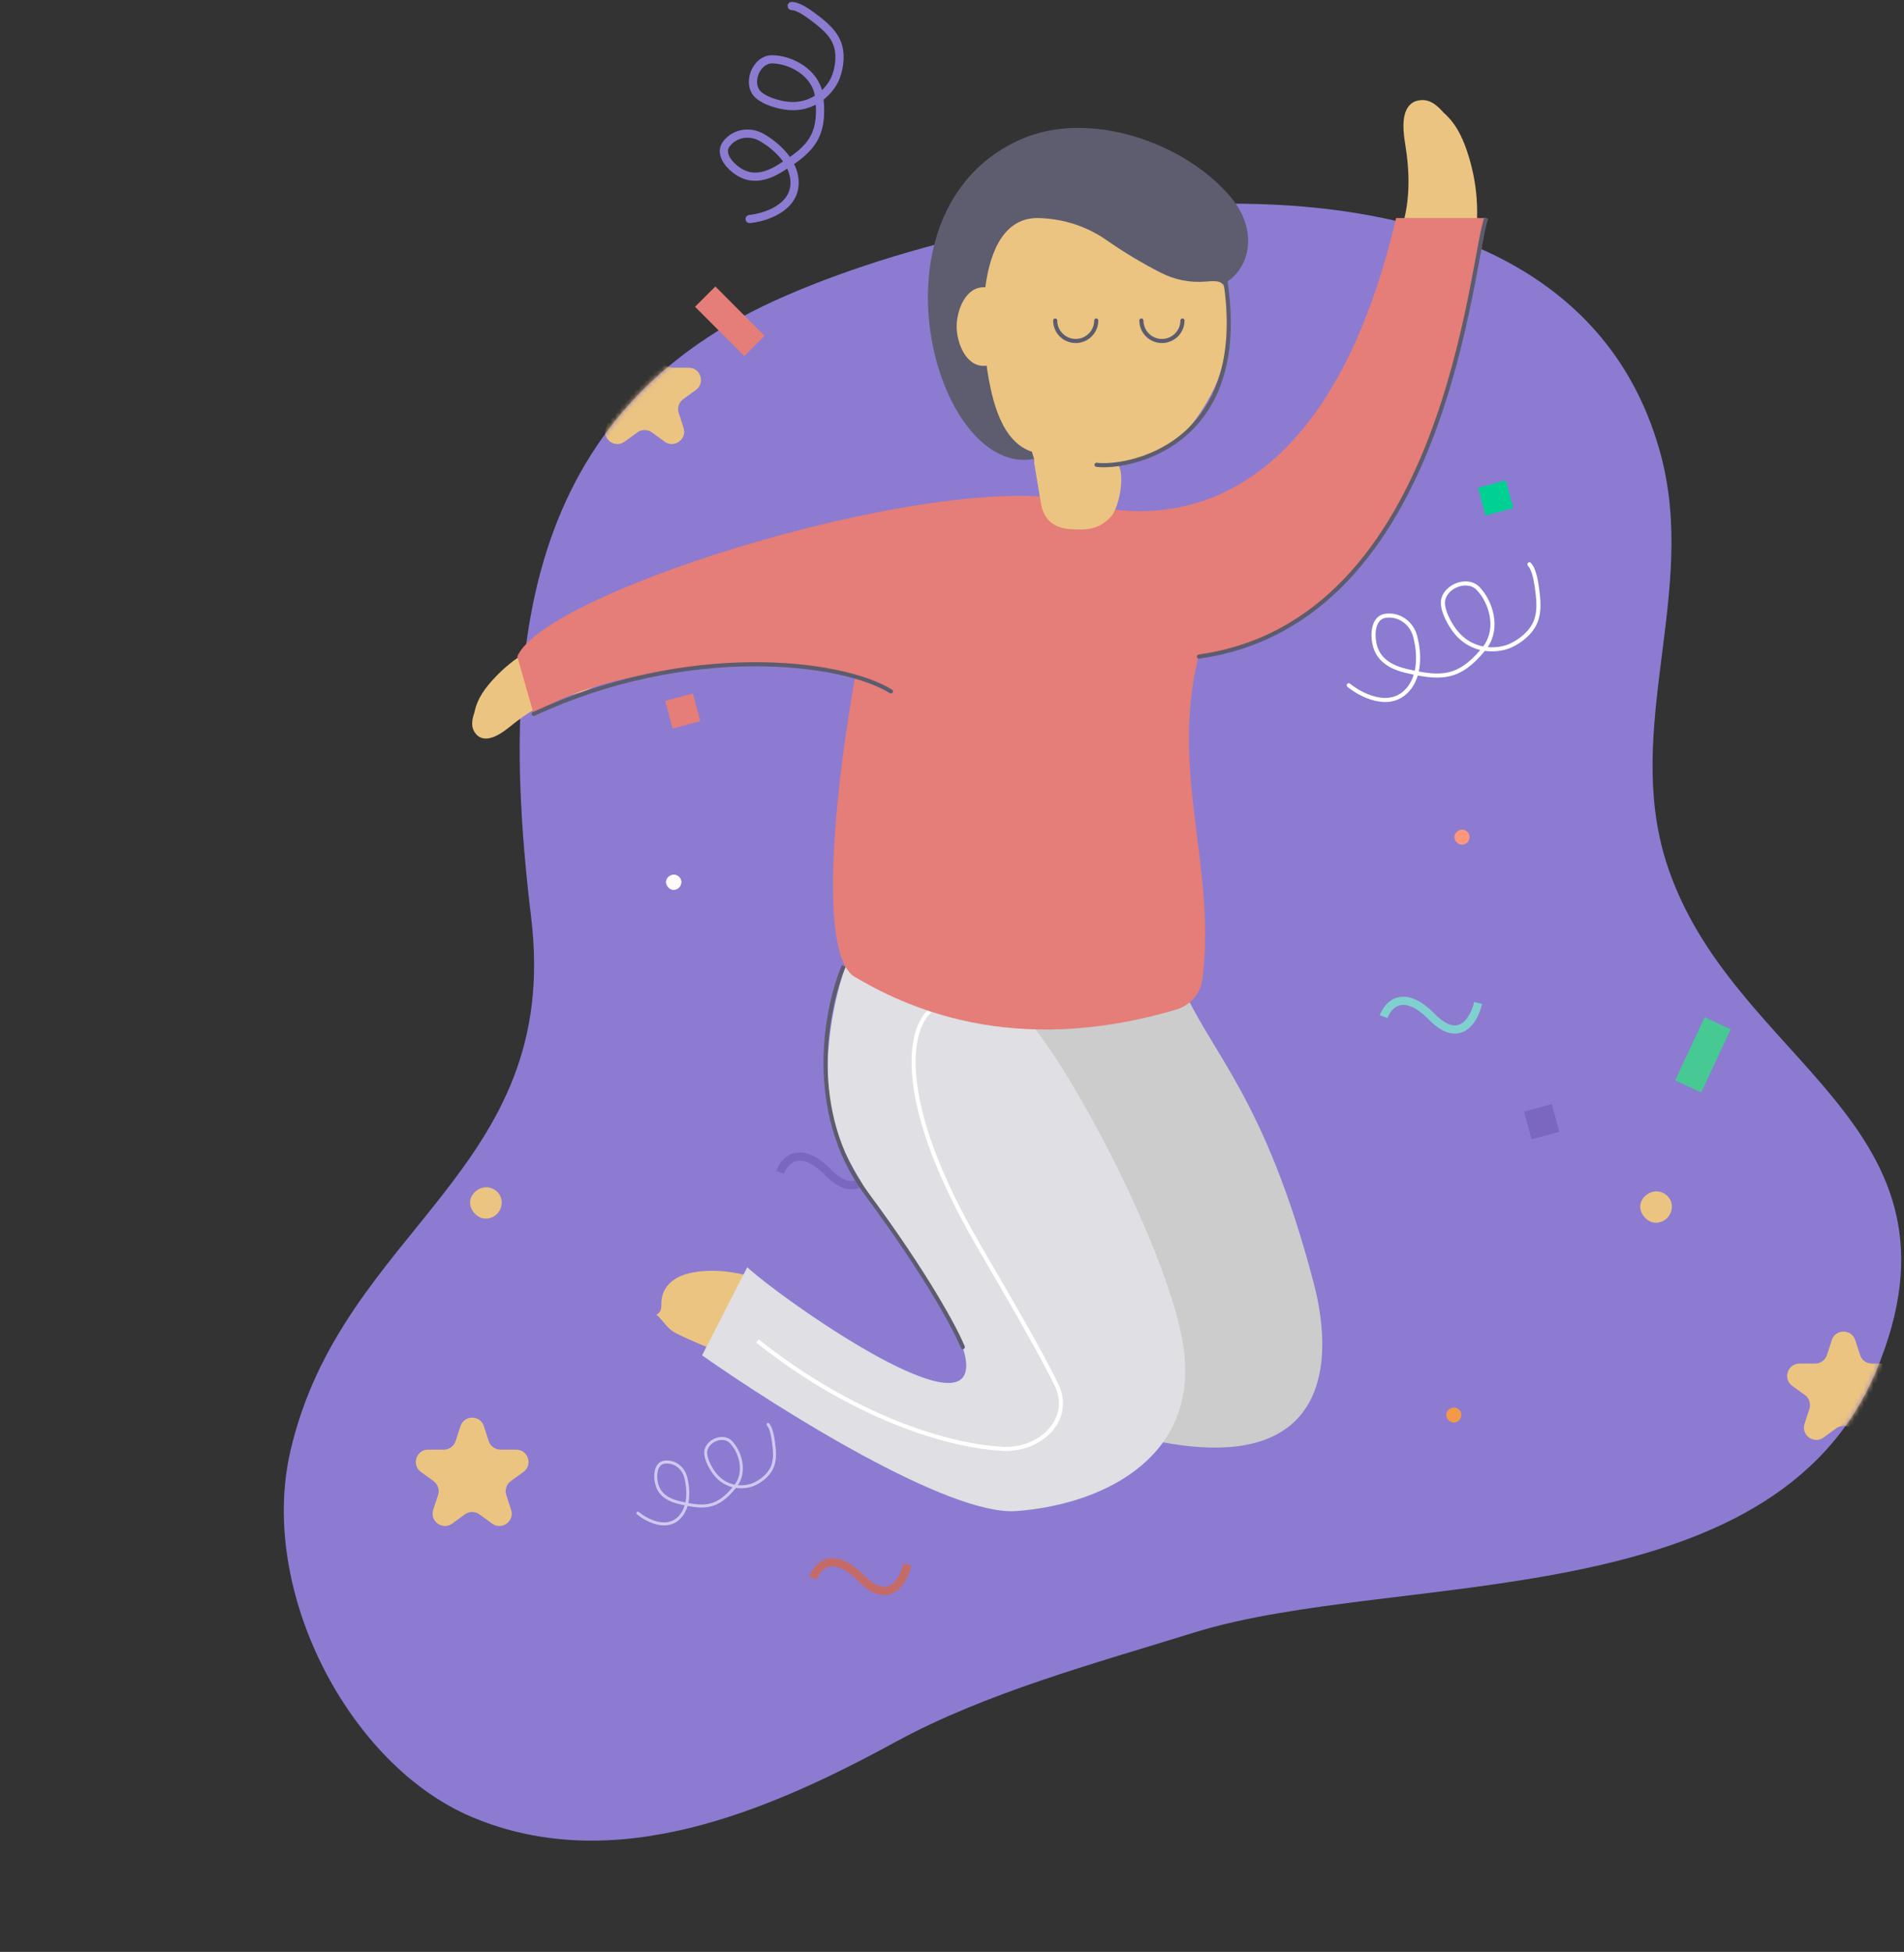 <svg xmlns="http://www.w3.org/2000/svg" width="404" height="414" fill="none" viewBox="0 0 404 414">
    <rect x="0" y="0" width="404" height="414" fill="#333333" stroke="none"/>
    <path fill="#8C7BD1" d="M190.298 369.317l-.003.001c-27.343 14.923-60.015 28.873-90.289 16.018-25.919-11.006-45.241-47.835-38.395-77.533 10.927-47.375 57.581-59.219 51.104-113.072-6.359-52.636-3.862-105.732 51.747-130.999C216.256 40.24 332.429 22.102 352.408 96.5c7.806 29.07-7.915 57.822 1.154 86.384 13.607 42.87 66.578 55.155 44.555 107.85-22.014 52.63-101.683 42.162-144.774 55.539-21.372 6.634-44.098 12.765-63.045 23.045z"/>
    <path fill="#FEFAF9" d="M142.761 188.709c-.782-.092-1.472-.922-1.422-1.705.053-.851.946-1.568 1.813-1.459.87.11 1.474.841 1.395 1.683-.086.916-.891 1.585-1.786 1.481z"/>
    <path fill="#FEFAF9" d="M142.761 188.709c-.782-.092-1.472-.922-1.422-1.705.053-.851.946-1.568 1.813-1.459.87.11 1.474.841 1.395 1.683-.086.916-.891 1.585-1.786 1.481z"/>
    <path fill="#FF977D" d="M310.029 179.147c-.782-.092-1.473-.922-1.423-1.705.054-.851.946-1.568 1.813-1.459.87.11 1.475.841 1.396 1.683-.087.916-.891 1.585-1.786 1.481z"/>
    <path fill="#F2994A" d="M308.287 301.712c-.783-.091-1.473-.921-1.423-1.704.053-.852.946-1.568 1.813-1.459.87.11 1.475.841 1.395 1.683-.086.916-.891 1.584-1.785 1.48z"/>
    <path fill="#EBC481" d="M351.004 259.317c-1.633-.191-3.073-1.923-2.969-3.558.111-1.778 1.974-3.273 3.784-3.045 1.816.228 3.078 1.754 2.913 3.512-.18 1.913-1.86 3.308-3.728 3.091zM102.715 258.448c-1.633-.191-3.074-1.924-2.97-3.558.112-1.778 1.975-3.273 3.785-3.046 1.816.229 3.078 1.755 2.913 3.513-.18 1.913-1.86 3.308-3.728 3.091z"/>
    <path stroke="#80D0CF" stroke-width="1.743" d="M293.59 215.633c.905-2.533 4.211-6.079 10.188 0 5.978 6.079 9.057.596 9.849-2.906"/>
    <path stroke="#C56B67" stroke-width="1.743" d="M172.494 334.721c.906-2.533 4.211-6.079 10.189 0 5.977 6.079 9.056.596 9.848-2.905"/>
    <path stroke="#7B67C0" stroke-width="1.743" d="M165.525 248.664c.906-2.533 4.212-6.079 10.189 0s9.056.596 9.849-2.905"/>
    <path fill="#ECC481" d="M120.825 147.482c-4.813 1.079-8.829 3.542-12.571 6.602-.715.584-1.454 1.131-2.251 1.603-1.946 1.15-3.683 1.313-4.797.214-1.428-1.408-1.108-3.13-.533-4.826.59-2.961 2.327-5.232 4.327-7.356 3.8-4.034 8.346-6.832 13.593-8.56 15.46-5.103 18.153 8.747 2.232 12.323zM297.419 48.415c1.876-6 1.711-12.003.709-18.086-.191-1.162-.325-2.326-.34-3.508-.032-2.88.896-4.901 2.826-5.429 2.473-.677 4.176.776 5.689 2.493 2.905 2.542 4.313 5.908 5.39 9.47 2.045 6.77 2.244 13.572.809 20.465-4.215 20.317-21.284 14.445-15.083-5.405z"/>
    <path fill="#CCC" d="M278.78 272.255c-10.455-39.986-22.071-48.968-28.314-63.89 0 4.867-24.829 4.925-35.283 4.78-.348 13.213 16.407 40.856 24.393 51.721 11.5 15.647.871 31.728-2.613 38.682 44.256 12.866 46.699-12.617 41.817-31.293z"/>
    <path fill="#ECC481" d="M139.277 278.839c.852-.416 1.074-1.147 1.046-2.02-.108-4.025 2.792-6.2 6.654-6.922 3.797-.706 7.564-.339 11.292.556.319 2.49-.687 4.758-1.517 6.952-1.124 2.989-2.595 5.845-2.988 9.073-.026.223-.33.403-.505.608-3.339-1.435-6.744-2.717-9.983-4.398-1.753-.912-2.579-2.658-3.999-3.849z"/>
    <path fill="#DFDFE4" d="M176.415 236.615c-2.439-12.517 1.016-26.367 3.049-31.728 12.894 8.345 27.733 9.562 35.283 9.127 5.663-.326 34.412 51.287 36.59 73.453 2.178 22.166-17.859 31.728-35.719 33.032-14.287 1.043-50.383-21.587-66.645-33.032l9.583-18.689c6.534 6.085 42.688 31.728 46.173 22.601 3.484-9.128-25.265-39.117-28.314-54.764z"/>
    <path stroke="#fff" stroke-width=".871" d="M197.324 214.449c-4.21 3.477-8.015 18.342 10.454 49.983 8.808 15.089 13.748 23.852 16.369 29.233 3.602 7.396-3.41 14.153-11.62 13.628-14.144-.905-33.798-8.504-51.793-22.868"/>
    <path fill="#E57D78" d="M109.77 139.264c5.668-14.111 92.131-40.652 119.788-32.603 10.454 3.042 50.093 9.996 66.674-60.414h19.206c-14.007 86.057-48.419 90.838-61.144 93.011-6.113 24.805 3.926 45.088.834 68.484-.402 3.043-2.619 5.515-5.561 6.387-35.295 10.461-58.152-1.045-68.19-6.922-8.384-4.908-3.493-44.149 0-63.156-5.24-5.196-50.679-4.787-68.114 7.483l-3.493-12.27z"/>
    <path fill="#5D5D6F" d="M234.701 52.575c4.284 3.03 8.809 5.591 13.622 7.666 12.977 5.603 22.061-7.723 12.62-18.683-9.776-11.387-29.808-18.345-44.187-12.066-37.516 16.383-14.65 84.033 9.234 64.55.194-3-33.776-56.22 8.711-41.467z"/>
    <path fill="#EBC481" d="M220.246 103.042c-.271-1.622-.538-3.245-.81-4.868.178-.847-.335-1.562-.454-2.353-6.369-2.076-8.538-10.515-9.636-18.271-4.312.623-6.36-4.83-6.36-8.292 0-3.415 1.896-8.622 6.085-8.321 1.057-8.173 4.285-14.917 11.399-14.684 5.175.172 10.033 1.7 14.301 4.669 3.683 2.563 7.494 4.861 11.487 6.898 3.047 1.559 6.214 2.17 9.6 1.9 3.485-.278 3.913.005 4.303 3.39.881 7.651.08 15.05-3.879 21.824-4.712 8.072-8.178 10.478-18.908 13.81 1.329 2.537.016 8.983-1.651 10.833-2.446 2.718-5.102 2.907-8.7 2.65-3.412-.243-5.553-2.006-6.138-5.404-.217-1.26-.429-2.52-.639-3.781z"/>
    <path stroke="#5C5C6E" stroke-linecap="round" stroke-linejoin="round" stroke-width=".871" d="M223.894 67.979c0 2.4 1.95 4.346 4.356 4.346 2.405 0 4.355-1.946 4.355-4.346M242.189 67.979c0 2.4 1.95 4.346 4.355 4.346 2.406 0 4.356-1.946 4.356-4.346"/>
    <path stroke="#5D5D6E" stroke-linecap="round" stroke-linejoin="round" stroke-width=".871" d="M259.926 59.03c5.78 36.257-21.472 40.377-27.254 39.553"/>
    <path fill="#7B67C0" d="M0 0H6.097V6.086H0z" transform="rotate(-14.968 1059.036 -1112.964) skewX(.064)"/>
    <path fill="#00D092" d="M0 0H6.097V6.086H0z" transform="rotate(-14.968 550.563 -1141.94) skewX(.063)"/>
    <path fill="#E57D78" d="M0 0H6.097V6.086H0z" transform="rotate(-14.968 636.352 -462.826) skewX(.063)"/>
    <path fill="#46C993" d="M0 0H6.096V14.783H0z" transform="rotate(24.964 -306.468 924.86) skewX(-.097)"/>
    <path fill="#E57D78" d="M0 0H6.092V14.794H0z" transform="rotate(-44.937 152.4 -145.765)"/>
    <path fill="#fff" fill-rule="evenodd" d="M324.208 119.392c.17-.169.446-.169.616 0 .439.439.769 1.13 1.021 1.895.257.776.451 1.682.59 2.599.439 2.895.929 6.286-.625 9.016-1.401 2.46-4.002 3.993-5.488 4.587-1.2.479-3.14.86-5.259.561-2.561 3.131-4.871 4.768-7.49 5.38-2.026.473-4.198.322-6.746-.159-.406 1.358-1.086 2.632-2.139 3.683-2.061 2.056-4.67 2.23-7.021 1.658-2.342-.57-4.49-1.89-5.76-2.934-.186-.152-.213-.426-.06-.611.153-.186.428-.212.614-.06 1.198.985 3.231 2.229 5.412 2.761 2.173.528 4.427.34 6.199-1.429.913-.911 1.522-2.024 1.896-3.239-.544-.114-1.106-.24-1.688-.376-2.468-.58-4.129-1.5-5.236-2.62-1.109-1.122-1.628-2.411-1.869-3.67-.236-1.233-.248-2.662.131-3.848.383-1.198 1.193-2.208 2.61-2.406 3.139-.438 5.963 1.625 6.771 4.643.487 1.82.788 4.04.572 6.206-.047.468-.118.936-.217 1.398 2.469.461 4.483.588 6.332.157 2.267-.53 4.344-1.916 6.712-4.719-2.281-.548-4.666-1.953-6.493-4.898-1.151-1.854-1.706-3.397-1.846-4.673-.223-2.017 1.179-3.66 2.871-4.447 1.691-.788 3.861-.807 5.284.635 1.43 1.449 2.631 3.684 3.052 6.092.387 2.216.118 4.611-1.28 6.674 1.747.16 3.319-.165 4.324-.567 1.389-.554 3.789-1.986 5.054-4.209 1.38-2.422.971-5.493.521-8.456-.134-.887-.319-1.742-.555-2.457-.241-.728-.518-1.261-.81-1.552-.17-.17-.17-.445 0-.615zm-9.506 17.717c1.461-1.911 1.774-4.208 1.393-6.386-.391-2.238-1.511-4.311-2.813-5.631-1.078-1.091-2.809-1.15-4.296-.458s-2.541 2.046-2.373 3.565c.122 1.108.614 2.528 1.721 4.311 1.791 2.887 4.157 4.167 6.368 4.599zm-14.514 5.149c.093-.431.16-.871.204-1.315.203-2.038-.08-4.15-.547-5.896-.704-2.632-3.143-4.378-5.808-4.006-.979.137-1.583.813-1.901 1.809-.322 1.009-.323 2.283-.105 3.421.217 1.134.674 2.252 1.634 3.223.962.973 2.46 1.831 4.815 2.383.593.14 1.161.267 1.708.381z" clip-rule="evenodd"/>
    <path fill="#8C7BD1" fill-rule="evenodd" stroke="#8C7BD1" stroke-linecap="round" stroke-width=".871" d="M167.547 1.276c0-.24.195-.435.436-.435.621 0 1.344.257 2.064.62.732.367 1.511.871 2.259 1.421 2.362 1.738 5.112 3.79 5.948 6.816.752 2.728 0 5.648-.631 7.116-.508 1.186-1.61 2.824-3.32 4.107.407 4.02-.065 6.808-1.484 9.089-1.097 1.764-2.74 3.19-4.883 4.647.676 1.247 1.098 2.627 1.098 4.113 0 2.908-1.722 4.872-3.79 6.126-2.059 1.25-4.514 1.832-6.152 1.99-.239.023-.452-.152-.475-.39-.023-.24.152-.452.391-.475 1.546-.15 3.865-.704 5.784-1.867 1.911-1.16 3.371-2.883 3.371-5.384 0-1.288-.358-2.505-.955-3.628-.466.304-.952.61-1.46.924-2.156 1.332-3.983 1.854-5.559 1.843-1.579-.011-2.861-.556-3.923-1.276-1.04-.706-2.061-1.708-2.634-2.814-.578-1.117-.721-2.403.141-3.543 1.909-2.524 5.367-3.058 8.077-1.494 1.634.943 3.42 2.301 4.803 3.984.299.365.58.746.837 1.142 2.073-1.415 3.588-2.747 4.589-4.356 1.227-1.974 1.714-4.42 1.401-8.073-2.001 1.222-4.682 1.912-8.061 1.119-2.128-.5-3.614-1.2-4.618-2.002-1.586-1.27-1.759-3.42-1.121-5.17.638-1.75 2.158-3.296 4.187-3.28 2.038.016 4.471.75 6.474 2.154 1.845 1.294 3.352 3.178 3.825 5.623 1.349-1.12 2.231-2.458 2.657-3.451h0c.589-1.373 1.271-4.078.591-6.543-.741-2.686-3.207-4.569-5.625-6.347-.723-.532-1.46-1.006-2.134-1.346-.686-.345-1.26-.525-1.672-.525-.241 0-.436-.195-.436-.435zm5.833 19.235c-.321-2.383-1.727-4.228-3.54-5.5-1.862-1.306-4.123-1.981-5.979-1.996-1.536-.011-2.802 1.17-3.363 2.707-.56 1.539-.346 3.24.848 4.195.872.698 2.226 1.354 4.272 1.834 3.314.778 5.893.014 7.762-1.24zm-6.614 13.88c-.239-.37-.503-.728-.787-1.074-1.3-1.583-2.998-2.878-4.565-3.782-2.363-1.364-5.325-.879-6.946 1.265-.595.787-.543 1.691-.062 2.62.487.94 1.39 1.842 2.35 2.494.957.648 2.073 1.116 3.439 1.125 1.37.01 3.038-.441 5.094-1.712.518-.32 1.01-.63 1.477-.936z" clip-rule="evenodd"/>
    <path fill="#D0C8EF" fill-rule="evenodd" d="M162.736 301.903c.122-.124.321-.124.443 0 .317.322.554.829.736 1.389.185.57.324 1.235.425 1.907.316 2.123.669 4.61-.451 6.612-1.009 1.805-2.882 2.929-3.953 3.364-.864.352-2.261.631-3.787.412-1.845 2.296-3.509 3.497-5.396 3.946-1.459.347-3.023.236-4.859-.117-.292.997-.782 1.931-1.54 2.702-1.484 1.508-3.364 1.635-5.057 1.216-1.687-.419-3.235-1.387-4.149-2.152-.134-.112-.153-.313-.043-.449s.308-.155.441-.043c.864.722 2.328 1.635 3.899 2.024 1.565.388 3.189.25 4.465-1.047.658-.668 1.096-1.485 1.366-2.376-.392-.083-.797-.176-1.216-.276-1.778-.425-2.974-1.1-3.771-1.921-.799-.823-1.174-1.769-1.347-2.692-.17-.904-.178-1.952.095-2.822.275-.879.859-1.619 1.88-1.765 2.261-.321 4.295 1.192 4.876 3.405.351 1.335.568 2.963.413 4.552-.034.343-.085.686-.156 1.025 1.778.339 3.229.432 4.56.115 1.633-.388 3.129-1.405 4.835-3.461-1.643-.402-3.361-1.432-4.677-3.592-.829-1.359-1.229-2.491-1.33-3.427-.16-1.479.85-2.685 2.068-3.262s2.781-.592 3.807.466c1.03 1.063 1.894 2.702 2.197 4.468.28 1.626.086 3.382-.921 4.895 1.258.118 2.39-.121 3.114-.416 1.001-.406 2.729-1.456 3.641-3.087.993-1.776.699-4.028.375-6.202-.097-.65-.23-1.277-.4-1.802-.173-.534-.373-.924-.583-1.138-.123-.125-.123-.326 0-.451zm-6.848 12.994c1.053-1.402 1.279-3.087 1.004-4.684-.282-1.641-1.088-3.162-2.026-4.129-.777-.801-2.024-.844-3.095-.336-1.071.507-1.83 1.5-1.709 2.614.088.813.442 1.854 1.239 3.162 1.291 2.118 2.995 3.056 4.587 3.373zm-10.454 3.776c.067-.316.115-.638.147-.964.146-1.495-.057-3.044-.394-4.324-.507-1.931-2.264-3.211-4.183-2.938-.706.1-1.14.596-1.37 1.326-.232.74-.232 1.675-.075 2.51.156.831.485 1.651 1.176 2.363.693.714 1.773 1.343 3.469 1.748.427.102.836.196 1.23.279z" clip-rule="evenodd"/>
    <path fill="#EBC481" d="M97.702 302.488c.784-2.406 4.187-2.406 4.971 0l1.034 3.177c.351 1.076 1.354 1.804 2.486 1.804h3.335c2.534 0 3.585 3.243 1.534 4.73l-2.688 1.949c-.918.666-1.303 1.847-.951 2.926l1.029 3.16c.784 2.408-1.97 4.412-4.02 2.926l-2.71-1.965c-.916-.664-2.153-.664-3.069 0l-2.71 1.965c-2.05 1.486-4.804-.518-4.02-2.926l1.03-3.16c.35-1.079-.034-2.26-.952-2.926l-2.688-1.949c-2.051-1.487-1-4.73 1.534-4.73h3.335c1.132 0 2.135-.728 2.486-1.804l1.034-3.177z"/>
    <mask id="prefix__a" width="344" height="348" x="60" y="43" maskUnits="userSpaceOnUse">
        <path fill="#8C7BD1" d="M190.298 369.317l-.003.001c-27.343 14.923-60.015 28.873-90.289 16.018-25.919-11.006-45.241-47.835-38.395-77.533 10.927-47.375 57.581-59.219 51.104-113.072-6.359-52.636-3.862-105.732 51.747-130.999C216.256 40.24 332.429 22.102 352.408 96.5c7.806 29.07-7.915 57.822 1.154 86.384 13.607 42.87 66.578 55.155 44.555 107.85-22.014 52.63-101.683 42.162-144.774 55.539-21.372 6.634-44.098 12.765-63.045 23.045z"/>
    </mask>
    <g mask="url(#prefix__a)">
        <path fill="#EBC481" d="M134.292 73.003c.783-2.406 4.187-2.406 4.971 0l1.034 3.177c.351 1.076 1.354 1.804 2.486 1.804h3.335c2.533 0 3.585 3.243 1.534 4.73l-2.688 1.95c-.918.665-1.303 1.847-.952 2.925l1.03 3.16c.784 2.408-1.97 4.412-4.02 2.926l-2.711-1.965c-.915-.663-2.153-.663-3.068 0l-2.711 1.965c-2.049 1.486-4.803-.518-4.019-2.925l1.029-3.161c.351-1.078-.033-2.26-.951-2.926l-2.688-1.949c-2.052-1.487-1-4.73 1.534-4.73h3.335c1.132 0 2.135-.728 2.485-1.804l1.035-3.177zM388.679 284.233c.783-2.406 4.187-2.406 4.97 0l1.035 3.177c.35 1.076 1.354 1.805 2.485 1.805h3.336c2.533 0 3.585 3.243 1.534 4.73l-2.689 1.949c-.918.665-1.302 1.847-.951 2.925l1.029 3.161c.784 2.407-1.969 4.411-4.019 2.925l-2.711-1.965c-.915-.663-2.153-.663-3.068 0l-2.711 1.965c-2.049 1.486-4.803-.518-4.019-2.925l1.029-3.161c.351-1.078-.033-2.26-.951-2.925l-2.689-1.949c-2.051-1.487-.999-4.73 1.534-4.73h3.336c1.132 0 2.135-.729 2.485-1.805l1.035-3.177z"/>
    </g>
    <path fill="#5C5C6E" d="M203.89 285.89c.09.224.343.332.567.243.223-.09.331-.343.242-.567l-.809.324zm-25.261-81.174c-1.91 4.472-3.948 12.245-3.89 21.091.059 8.849 2.217 18.798 8.733 27.584l.699-.519c-6.378-8.6-8.503-18.355-8.56-27.071-.058-8.721 1.955-16.377 3.82-20.743l-.802-.342zm4.843 48.675c12.884 17.372 18.986 28.928 20.418 32.499l.809-.324c-1.472-3.672-7.624-15.296-20.528-32.694l-.699.519zM254.326 138.827c-.238.033-.404.253-.371.492.034.238.254.404.492.371l-.121-.863zm60.635-92.73c-.433 1.184-.882 3.42-1.437 6.384-.558 2.984-1.23 6.743-2.107 11.023-1.753 8.56-4.325 19.181-8.432 29.743-8.222 21.141-22.544 41.919-48.659 45.58l.121.863c26.593-3.728 41.092-24.892 49.35-46.127 4.133-10.627 6.716-21.302 8.474-29.884.879-4.29 1.553-8.062 2.11-11.038.56-2.995.996-5.145 1.398-6.244l-.818-.3z"/>
    <path stroke="#5C5C6E" stroke-linecap="round" stroke-width=".871" d="M189.047 146.647c-10.454-6.52-43.124-10.431-75.793 4.781"/>
</svg>
